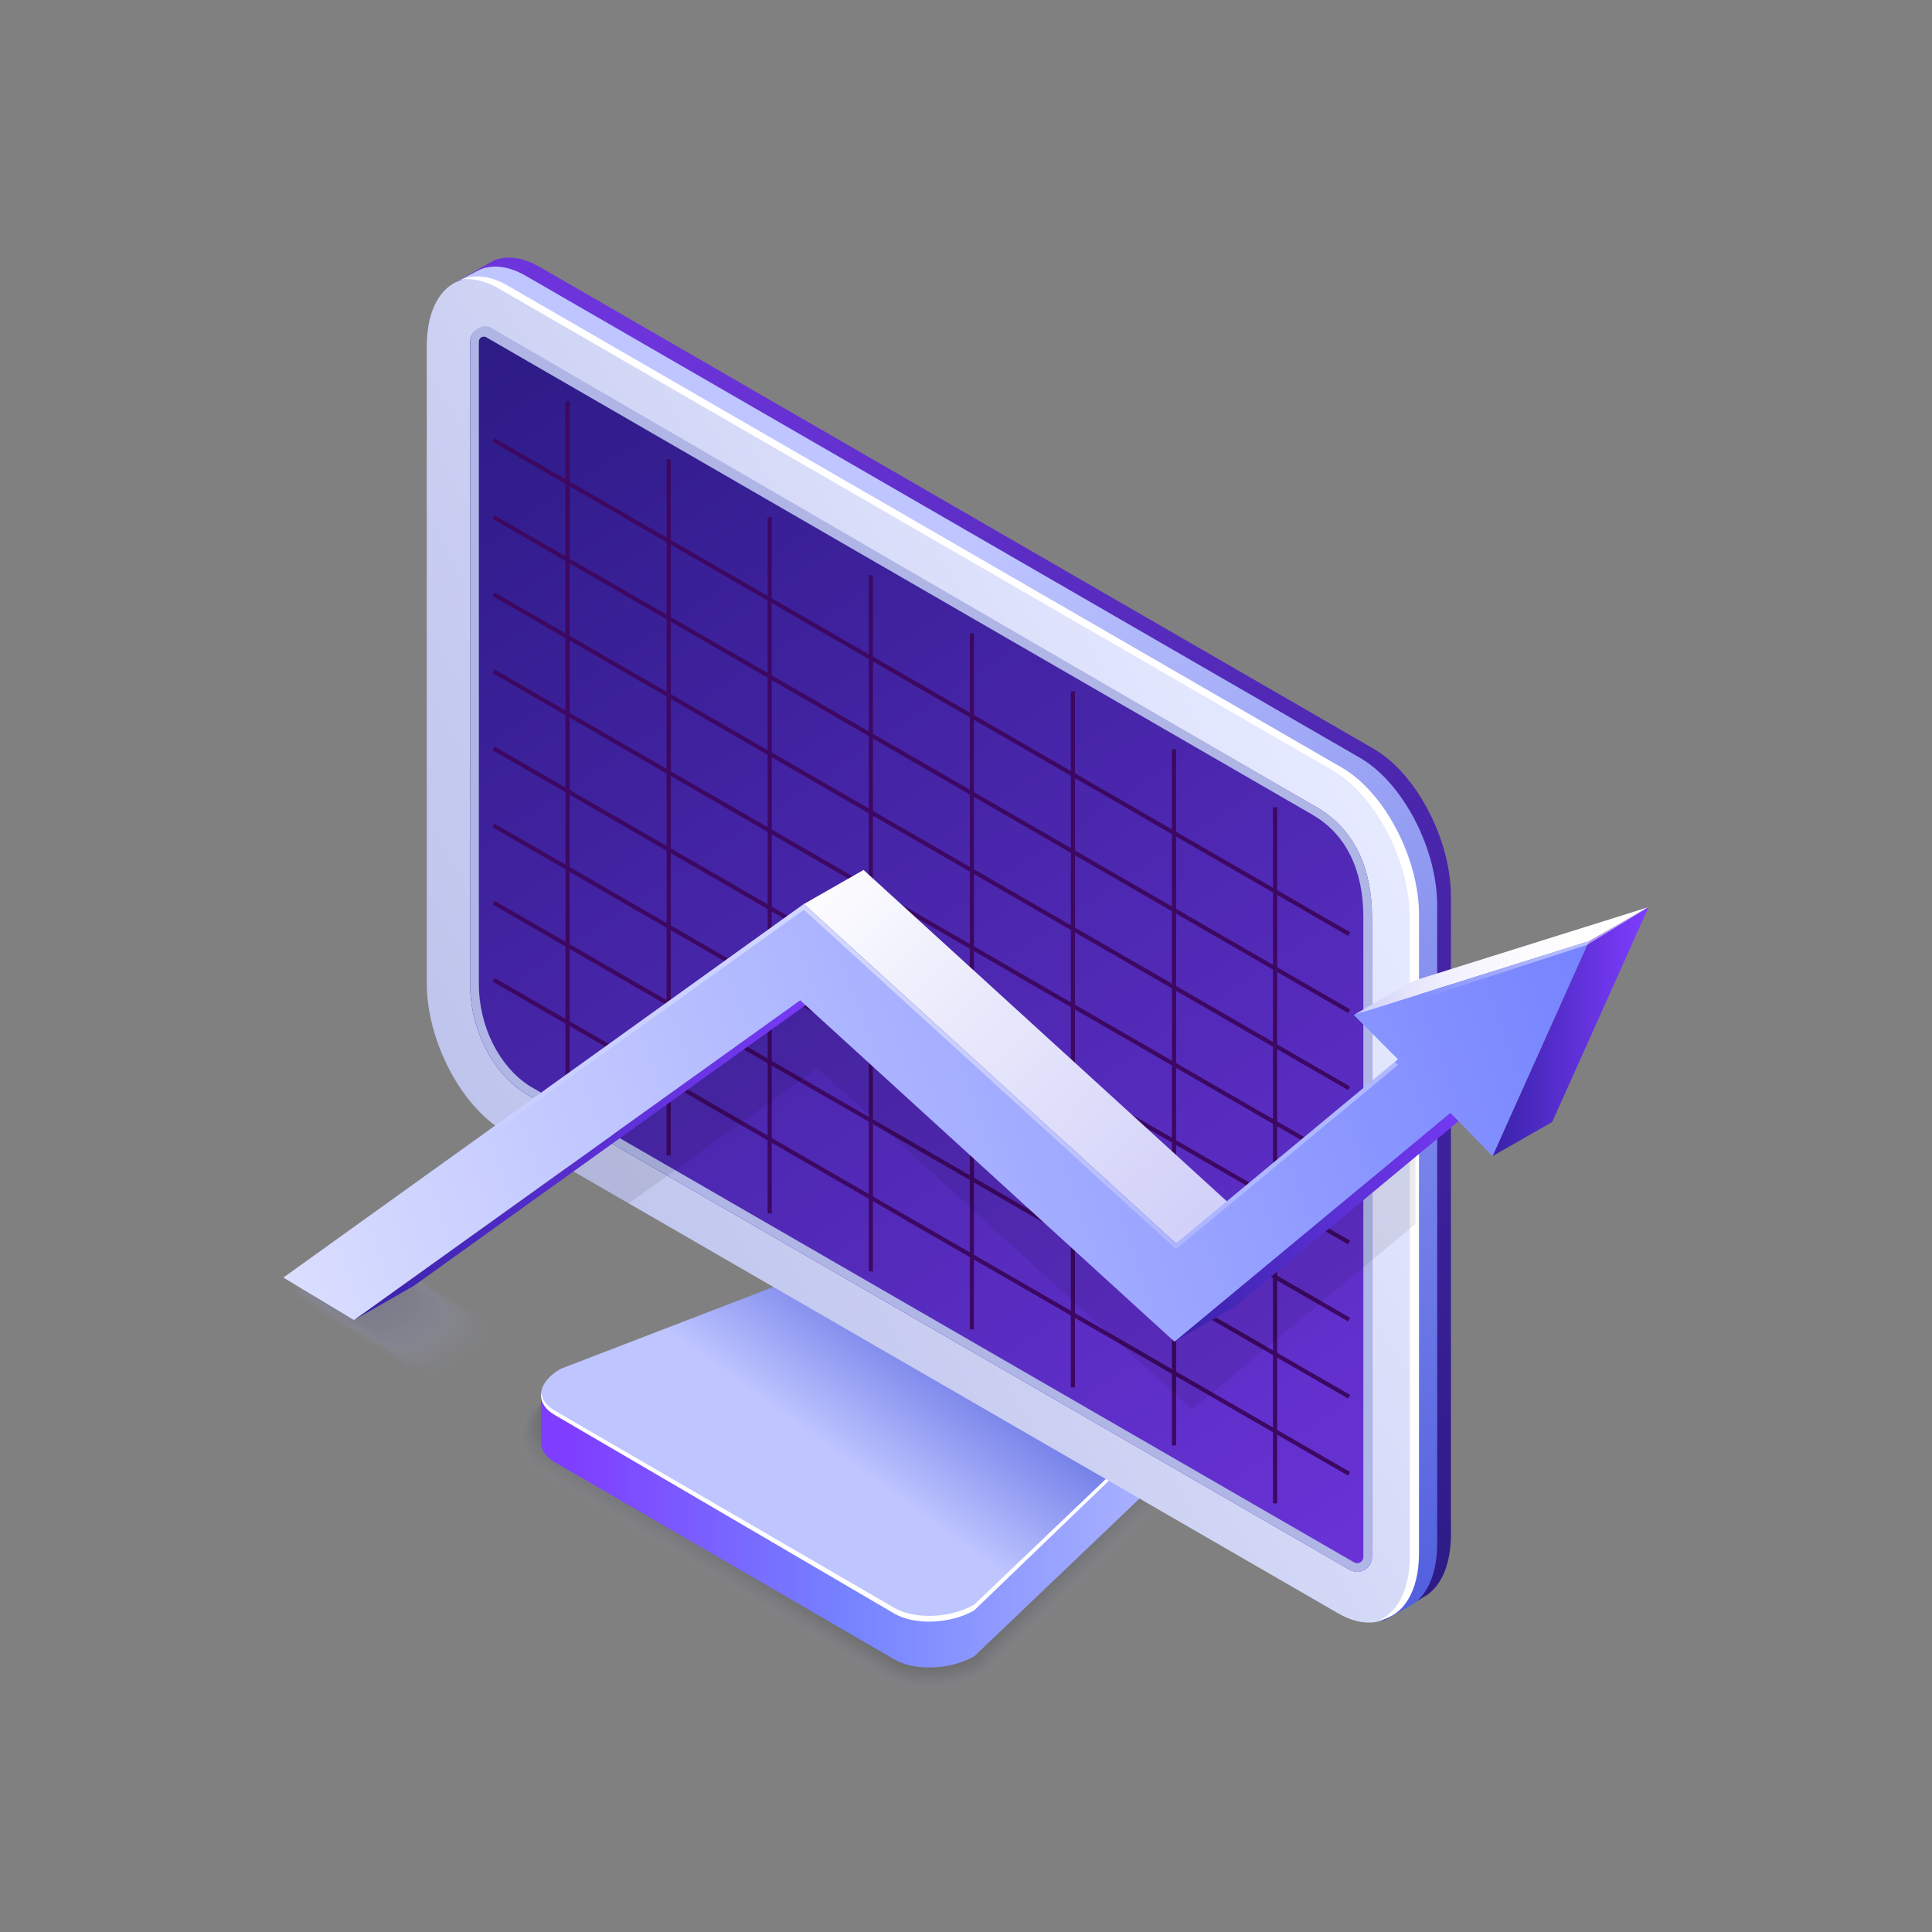<svg width="75" height="75" viewBox="0 0 75 75" fill="none" xmlns="http://www.w3.org/2000/svg">
<rect x="0" y="0" width="75" height="75" fill="#808080" stroke="none"/>
<g opacity="0.15">
<path opacity="0.091" d="M21.257 54.044L32.828 49.593C33.48 49.215 34.302 49.014 35.125 49.023C35.478 49.027 35.815 49.074 36.125 49.151C36.421 49.224 36.764 49.368 37.003 49.507L45.561 54.519C45.57 54.524 45.81 54.665 45.816 54.671C46.493 55.078 46.801 55.712 46.765 56.396C46.726 57.096 46.2 57.889 45.441 58.328L38.325 65.183C37.687 65.551 36.886 65.755 36.076 65.755C35.371 65.755 34.728 65.603 34.223 65.311L21.034 57.576C20.37 57.193 19.993 56.589 19.995 55.92C19.999 55.19 20.456 54.507 21.257 54.044Z" fill="#9FA5D0"/>
<path opacity="0.182" d="M21.306 54.055L32.877 49.603C33.526 49.229 34.349 49.034 35.163 49.049C35.516 49.057 35.848 49.113 36.155 49.192C36.42 49.261 36.806 49.432 37.022 49.556L45.533 54.543C45.548 54.552 45.773 54.684 45.786 54.695C46.45 55.106 46.668 55.736 46.595 56.411C46.527 57.039 45.942 57.91 45.261 58.305L38.275 65.097C37.652 65.457 36.87 65.654 36.08 65.656C35.392 65.659 34.764 65.511 34.272 65.226L21.087 57.414C20.449 57.045 20.093 56.471 20.1 55.837C20.102 55.145 20.541 54.496 21.306 54.055Z" fill="#8F95BB"/>
<path opacity="0.273" d="M21.358 54.063L32.929 49.612C33.576 49.239 34.401 49.048 35.204 49.074C35.555 49.085 35.885 49.149 36.185 49.233C36.419 49.297 36.851 49.496 37.042 49.608L45.505 54.566C45.529 54.579 45.737 54.706 45.756 54.721C46.405 55.138 46.538 55.757 46.424 56.426C46.33 56.978 45.683 57.929 45.077 58.279L38.222 65.009C37.614 65.361 36.849 65.553 36.082 65.555C35.414 65.558 34.797 65.414 34.319 65.138L21.135 57.246C20.524 56.893 20.188 56.349 20.196 55.751C20.207 55.1 20.625 54.485 21.358 54.063Z" fill="#7F84A7"/>
<path opacity="0.364" d="M21.408 54.072L32.98 49.62C33.622 49.25 34.451 49.066 35.244 49.098C35.593 49.113 35.918 49.186 36.216 49.271C36.42 49.331 36.895 49.558 37.062 49.655L45.479 54.586C45.511 54.605 45.701 54.721 45.725 54.742C46.359 55.166 46.55 55.82 46.254 56.437C46.254 56.927 45.427 57.945 44.896 58.251L38.172 64.917C37.579 65.26 36.833 65.446 36.088 65.448C35.437 65.451 34.834 65.314 34.37 65.046L21.185 57.077C20.602 56.741 20.285 56.225 20.298 55.661C20.313 55.055 20.709 54.477 21.408 54.072Z" fill="#6F7492"/>
<path opacity="0.455" d="M21.459 54.082L33.03 49.631C33.671 49.26 34.5 49.083 35.284 49.125C35.633 49.145 35.954 49.226 36.248 49.316C36.423 49.37 36.94 49.627 37.083 49.71L45.452 54.614C45.493 54.637 45.666 54.744 45.696 54.77C46.316 55.2 46.455 55.858 46.084 56.456C46.084 56.876 45.169 57.97 44.713 58.231L38.12 64.836C37.541 65.17 36.815 65.35 36.091 65.354C35.457 65.358 34.87 65.225 34.418 64.964L21.234 56.916C20.677 56.595 20.381 56.109 20.398 55.58C20.415 55.01 20.792 54.466 21.459 54.082Z" fill="#5F637D"/>
<path opacity="0.545" d="M21.507 54.091L33.079 49.64C33.717 49.272 34.548 49.1 35.322 49.149C35.669 49.173 35.986 49.263 36.275 49.355C36.42 49.402 36.982 49.689 37.099 49.76L45.422 54.635C45.469 54.663 45.627 54.762 45.664 54.794C46.268 55.231 46.355 55.893 45.912 56.469C45.912 56.82 44.91 57.988 44.531 58.206L38.068 64.748C37.504 65.074 36.795 65.247 36.095 65.254C35.48 65.258 34.906 65.132 34.467 64.877L21.282 56.752C20.753 56.445 20.477 55.989 20.498 55.494C20.52 54.965 20.875 54.455 21.507 54.091Z" fill="#505368"/>
<path opacity="0.636" d="M21.56 54.1L33.132 49.648C33.768 49.282 34.602 49.115 35.364 49.173C35.709 49.201 36.024 49.299 36.309 49.394C36.424 49.432 37.029 49.751 37.125 49.807L45.4 54.654C45.456 54.687 45.599 54.777 45.64 54.813C46.229 55.256 46.267 55.923 45.747 56.477C45.747 56.758 44.657 58.003 44.354 58.176L38.022 64.656C37.476 64.971 36.784 65.142 36.105 65.147C35.508 65.151 34.949 65.029 34.522 64.782L21.338 56.58C20.836 56.291 20.581 55.863 20.603 55.404C20.626 54.92 20.963 54.444 21.56 54.1Z" fill="#404253"/>
<path opacity="0.727" d="M21.609 54.108L33.181 49.657C33.813 49.293 34.648 49.132 35.402 49.199C35.747 49.229 36.056 49.336 36.338 49.434C36.424 49.464 37.071 49.816 37.144 49.858L45.371 54.68C45.436 54.717 45.562 54.798 45.609 54.841C46.185 55.291 46.17 55.961 45.577 56.497C45.577 56.707 44.399 58.026 44.172 58.157L37.973 64.575C37.441 64.881 36.769 65.046 36.111 65.052C35.533 65.059 34.987 64.941 34.573 64.703L21.386 56.42C20.911 56.146 20.677 55.747 20.703 55.323C20.729 54.875 21.046 54.436 21.609 54.108Z" fill="#30323E"/>
<path opacity="0.818" d="M21.66 54.119L33.232 49.667C33.862 49.303 34.699 49.149 35.443 49.224C35.785 49.258 36.089 49.374 36.368 49.477C36.426 49.498 37.113 49.882 37.163 49.91L45.343 54.703C45.416 54.744 45.525 54.817 45.579 54.864C46.14 55.321 46.074 55.995 45.405 56.509C45.405 56.649 44.139 58.043 43.989 58.131L37.921 64.487C37.405 64.784 36.749 64.943 36.115 64.951C35.554 64.958 35.023 64.846 34.622 64.615L21.437 56.257C20.99 55.997 20.776 55.629 20.805 55.239C20.833 54.83 21.129 54.425 21.66 54.119Z" fill="#20212A"/>
<path opacity="0.909" d="M21.709 54.127L33.281 49.676C33.908 49.314 34.748 49.166 35.483 49.25C35.823 49.288 36.123 49.413 36.4 49.517C36.427 49.528 37.16 49.948 37.184 49.961L45.317 54.727C45.396 54.774 45.491 54.836 45.551 54.89C46.097 55.353 45.979 56.034 45.238 56.524C45.238 56.595 43.886 58.065 43.809 58.107L37.871 64.399C37.37 64.688 36.734 64.842 36.121 64.851C35.579 64.857 35.061 64.752 34.673 64.527L21.488 56.09C21.069 55.847 20.874 55.507 20.906 55.151C20.938 54.785 21.212 54.414 21.709 54.127Z" fill="#101115"/>
<path opacity="0.15" d="M34.723 64.44L21.538 55.925C20.743 55.467 20.844 54.665 21.761 54.136L33.333 49.685C34.249 49.156 35.635 49.098 36.43 49.556L45.292 54.749C46.087 55.207 45.986 56.008 45.069 56.538L37.822 64.311C36.903 64.84 35.515 64.898 34.723 64.44Z" fill="black"/>
</g>
<path d="M34.723 64.422L21.538 56.764C21.185 56.561 21.007 56.289 21.003 56.002C21.003 55.993 21.003 54.157 21.003 54.149C21.009 53.802 21.266 54.404 21.761 54.119L33.333 49.667C34.25 49.138 35.636 49.08 36.43 49.539L45.292 54.731C45.558 54.883 45.748 54.234 45.819 54.442C45.843 54.511 45.828 56.28 45.83 56.351C45.839 56.706 45.581 57.083 45.072 57.377L37.825 64.294C36.904 64.823 35.516 64.881 34.723 64.422Z" fill="url(#paint0_linear)"/>
<path d="M34.721 62.586L21.536 54.928C20.741 54.47 20.842 53.669 21.759 53.14L33.331 48.688C34.247 48.159 35.633 48.101 36.428 48.56L45.29 53.752C46.085 54.211 45.984 55.012 45.067 55.541L37.82 62.458C36.901 62.987 35.513 63.045 34.721 62.586Z" fill="url(#paint1_linear)"/>
<path d="M45.067 55.374L37.82 62.291C36.903 62.82 35.517 62.878 34.722 62.419L21.538 54.761C21.208 54.571 21.034 54.322 21.009 54.057C20.968 54.38 21.142 54.697 21.538 54.926L34.722 62.642C35.517 63.101 36.903 63.043 37.82 62.514L45.067 55.537C45.602 55.226 45.857 54.826 45.819 54.453C45.778 54.779 45.525 55.111 45.067 55.374Z" fill="white"/>
<path d="M54.945 35.598V60.363C54.945 62.569 53.602 63.585 51.946 62.629L24.407 46.715L21.608 45.098L19.566 43.918C17.91 42.963 16.569 40.398 16.569 38.192V13.427C16.569 11.219 17.91 10.206 19.566 11.161L51.946 29.87C53.602 30.828 54.945 33.392 54.945 35.598Z" fill="url(#paint2_linear)"/>
<path d="M52.331 60.905L20.407 42.461C19.075 41.615 18.25 39.923 18.25 38.192V13.264C18.25 12.855 18.696 12.601 19.051 12.806C19.092 12.83 19.124 12.849 19.145 12.862L51.103 31.329C52.689 32.244 53.261 33.867 53.261 35.598V60.447C53.261 60.886 52.785 61.162 52.404 60.944C52.372 60.928 52.348 60.913 52.331 60.905Z" fill="url(#paint3_linear)"/>
<path d="M51.104 31.329L19.17 12.787C19.151 12.776 19.116 12.757 19.076 12.731C18.722 12.523 18.253 12.853 18.253 13.262V38.19C18.253 39.921 19.078 41.613 20.41 42.459L52.334 60.903C52.349 60.911 52.374 60.926 52.404 60.943C52.786 61.162 53.261 60.886 53.261 60.446V35.598C53.261 33.867 52.689 32.243 51.104 31.329ZM52.923 60.446C52.923 60.592 52.799 60.684 52.685 60.684C52.644 60.684 52.606 60.673 52.569 60.652L20.577 42.17C19.373 41.405 18.589 39.842 18.589 38.192V13.264C18.589 13.144 18.69 13.069 18.784 13.069C18.818 13.069 18.851 13.078 18.883 13.097L50.937 31.62C52.58 32.567 52.925 34.306 52.925 35.598V60.446H52.923Z" fill="#AFB6E5"/>
<path d="M53.327 29.069L20.947 10.36C20.291 9.981 19.685 9.912 19.192 10.103C19.13 10.126 17.763 10.921 17.706 10.953C17.706 10.953 17.703 10.955 17.701 10.955C18.213 10.707 18.862 10.752 19.567 11.161L51.947 29.87C53.603 30.825 54.944 33.389 54.944 35.598V60.363C54.944 61.74 54.421 62.653 53.626 62.912C53.691 62.916 53.772 62.891 53.89 62.822C53.928 62.801 55.366 61.94 55.402 61.914C55.972 61.515 56.325 60.695 56.325 59.562V34.797C56.325 32.59 54.982 30.026 53.327 29.069Z" fill="url(#paint4_linear)"/>
<path d="M52.797 29.42L20.414 10.709C19.759 10.33 19.153 10.261 18.66 10.452C18.598 10.475 17.762 10.921 17.703 10.953C17.703 10.953 17.7 10.955 17.698 10.955C18.21 10.707 18.859 10.752 19.564 11.161L51.944 29.87C53.6 30.825 54.941 33.389 54.941 35.598V60.363C54.941 61.74 54.418 62.653 53.623 62.912C53.688 62.916 53.769 62.891 53.887 62.822C53.925 62.801 54.832 62.289 54.868 62.263C55.438 61.864 55.791 61.044 55.791 59.911V35.146C55.793 32.94 54.452 30.376 52.797 29.42Z" fill="url(#paint5_linear)"/>
<path d="M52.091 29.799L19.711 11.088C19.032 10.696 18.409 10.64 17.905 10.857C18.334 10.788 18.826 10.893 19.351 11.195L51.731 29.904C53.387 30.86 54.728 33.424 54.728 35.632V60.397C54.728 61.7 54.259 62.582 53.535 62.895C54.46 62.749 55.086 61.798 55.086 60.29V35.525C55.09 33.319 53.747 30.755 52.091 29.799Z" fill="white"/>
<path d="M22.113 15.578H21.952V42.601H22.113V15.578Z" fill="#3C0862"/>
<path d="M26.039 17.83H25.878V44.852H26.039V17.83Z" fill="#3C0862"/>
<path d="M29.959 20.081H29.799V47.103H29.959V20.081Z" fill="#3C0862"/>
<path d="M33.885 22.332H33.725V49.355H33.885V22.332Z" fill="#3C0862"/>
<path d="M37.809 24.584H37.648V51.606H37.809V24.584Z" fill="#3C0862"/>
<path d="M41.73 26.835H41.569V53.858H41.73V26.835Z" fill="#3C0862"/>
<path d="M45.656 29.086H45.495V56.109H45.656V29.086Z" fill="#3C0862"/>
<path d="M49.579 31.337H49.418V58.36H49.579V31.337Z" fill="#3C0862"/>
<path d="M19.201 17.011L19.121 17.15L52.33 36.33L52.411 36.191L19.201 17.011Z" fill="#3C0862"/>
<path d="M19.204 20.005L19.124 20.144L52.333 39.324L52.413 39.185L19.204 20.005Z" fill="#3C0862"/>
<path d="M19.201 22.998L19.121 23.137L52.33 42.317L52.411 42.178L19.201 22.998Z" fill="#3C0862"/>
<path d="M19.201 25.99L19.121 26.129L52.33 45.309L52.411 45.17L19.201 25.99Z" fill="#3C0862"/>
<path d="M19.201 28.984L19.121 29.123L52.33 48.303L52.411 48.164L19.201 28.984Z" fill="#3C0862"/>
<path d="M19.201 31.977L19.121 32.116L52.33 51.296L52.411 51.157L19.201 31.977Z" fill="#3C0862"/>
<path d="M19.201 34.971L19.121 35.11L52.33 54.29L52.411 54.151L19.201 34.971Z" fill="#3C0862"/>
<path d="M19.201 37.964L19.121 38.103L52.33 57.283L52.411 57.144L19.201 37.964Z" fill="#3C0862"/>
<g opacity="0.28">
<path opacity="0.28" d="M54.946 41.495V47.519L46.266 54.718L31.736 41.468L24.408 46.716L21.608 45.098L31.878 37.73L46.322 50.906L54.942 43.757L54.884 43.7L53.224 42.035L54.946 41.495Z" fill="black"/>
</g>
<g opacity="0.2">
<path opacity="0.048" d="M11.709 49.299C11.475 49.434 11.325 49.659 11.325 49.895C11.325 50.154 11.469 50.409 11.749 50.572C11.736 50.58 13.887 51.906 13.902 51.915L15.479 52.874C15.481 52.876 15.95 53.161 15.952 53.163C16.177 53.292 16.458 53.363 16.743 53.365C16.991 53.365 17.214 53.311 17.394 53.211C17.402 53.211 18.619 52.332 18.625 52.33C18.859 52.195 19.009 51.97 19.009 51.735C19.009 51.475 18.865 51.221 18.585 51.058C18.598 51.049 16.458 49.73 16.441 49.721L14.877 48.768C14.875 48.766 14.433 48.496 14.429 48.496C14.204 48.367 13.924 48.297 13.639 48.294C13.39 48.294 13.167 48.348 12.988 48.449C12.981 48.447 11.715 49.295 11.709 49.299Z" fill="#ABB2E2"/>
<path opacity="0.095" d="M11.77 49.28C11.547 49.408 11.387 49.633 11.387 49.858C11.387 50.105 11.502 50.359 11.77 50.514C11.744 50.529 13.79 51.803 13.82 51.82L15.343 52.746C15.348 52.748 15.795 53.022 15.802 53.024C16.018 53.148 16.29 53.217 16.564 53.217C16.802 53.217 17.02 53.168 17.192 53.071C17.209 53.071 18.372 52.236 18.385 52.23C18.608 52.101 18.768 51.876 18.768 51.651C18.768 51.405 18.653 51.15 18.385 50.996C18.411 50.981 16.376 49.712 16.346 49.695L14.835 48.779C14.831 48.776 14.409 48.519 14.403 48.517C14.186 48.393 13.914 48.324 13.64 48.322C13.402 48.322 13.184 48.371 13.013 48.468C12.993 48.466 11.781 49.271 11.77 49.28Z" fill="#A7ADDF"/>
<path opacity="0.143" d="M11.832 49.261C11.623 49.383 11.451 49.605 11.451 49.819C11.451 50.053 11.539 50.308 11.794 50.454C11.755 50.477 13.694 51.698 13.739 51.724L15.208 52.613C15.215 52.617 15.643 52.876 15.65 52.881C15.86 53.001 16.121 53.065 16.384 53.067C16.614 53.069 16.824 53.022 16.991 52.93C17.014 52.93 18.126 52.137 18.143 52.127C18.353 52.005 18.524 51.782 18.524 51.568C18.524 51.334 18.437 51.079 18.182 50.933C18.22 50.91 16.29 49.695 16.245 49.667L14.786 48.785C14.78 48.781 14.377 48.536 14.369 48.532C14.159 48.412 13.898 48.346 13.634 48.346C13.405 48.344 13.195 48.391 13.028 48.483C13.006 48.483 11.85 49.25 11.832 49.261Z" fill="#A3A9DC"/>
<path opacity="0.191" d="M11.893 49.241C11.694 49.357 11.514 49.58 11.514 49.781C11.514 50.002 11.576 50.257 11.814 50.394C11.762 50.424 13.596 51.593 13.656 51.627L15.074 52.482C15.082 52.489 15.489 52.735 15.5 52.739C15.704 52.853 15.954 52.917 16.209 52.919C16.43 52.921 16.631 52.876 16.794 52.791C16.826 52.791 17.884 52.039 17.908 52.026C18.107 51.91 18.287 51.687 18.287 51.486C18.287 51.265 18.225 51.011 17.987 50.873C18.038 50.843 16.213 49.678 16.154 49.644L14.748 48.796C14.74 48.791 14.356 48.558 14.345 48.553C14.142 48.44 13.891 48.376 13.636 48.374C13.416 48.371 13.214 48.416 13.052 48.502C13.02 48.5 11.916 49.226 11.893 49.241Z" fill="#9FA4D8"/>
<path opacity="0.238" d="M11.955 49.222C11.769 49.329 11.576 49.554 11.576 49.745C11.576 49.952 11.61 50.207 11.835 50.336C11.771 50.374 13.498 51.49 13.573 51.533L14.937 52.352C14.948 52.358 15.336 52.591 15.348 52.598C15.543 52.707 15.785 52.767 16.03 52.771C16.242 52.773 16.437 52.733 16.593 52.651C16.634 52.651 17.64 51.942 17.668 51.925C17.855 51.818 18.047 51.593 18.047 51.403C18.047 51.195 18.013 50.94 17.788 50.811C17.852 50.773 16.135 49.661 16.058 49.618L14.704 48.806C14.693 48.8 14.329 48.579 14.316 48.575C14.121 48.466 13.879 48.404 13.635 48.401C13.423 48.399 13.228 48.44 13.071 48.521C13.033 48.519 11.985 49.205 11.955 49.222Z" fill="#9BA0D5"/>
<path opacity="0.286" d="M12.015 49.203C11.839 49.304 11.638 49.529 11.638 49.706C11.638 49.901 11.646 50.156 11.856 50.278C11.777 50.323 13.401 51.388 13.491 51.439L14.802 52.223C14.817 52.232 15.181 52.453 15.196 52.459C15.384 52.564 15.616 52.622 15.849 52.626C16.053 52.628 16.239 52.59 16.389 52.515C16.438 52.515 17.391 51.846 17.426 51.827C17.601 51.726 17.803 51.501 17.803 51.324C17.803 51.129 17.794 50.874 17.584 50.754C17.663 50.709 16.048 49.648 15.958 49.597L14.658 48.819C14.645 48.811 14.3 48.603 14.285 48.599C14.097 48.494 13.866 48.436 13.632 48.432C13.428 48.43 13.242 48.466 13.092 48.543C13.043 48.537 12.051 49.181 12.015 49.203Z" fill="#979BD2"/>
<path opacity="0.333" d="M12.079 49.184C11.916 49.278 11.704 49.503 11.704 49.67C11.704 49.852 11.684 50.107 11.881 50.22C11.789 50.274 13.306 51.285 13.411 51.345L14.668 52.093C14.685 52.101 15.028 52.309 15.047 52.318C15.227 52.416 15.45 52.472 15.675 52.476C15.87 52.48 16.048 52.444 16.194 52.373C16.249 52.373 17.151 51.748 17.192 51.724C17.355 51.63 17.567 51.405 17.567 51.238C17.567 51.056 17.586 50.801 17.389 50.687C17.481 50.634 15.971 49.627 15.866 49.567L14.617 48.824C14.602 48.815 14.276 48.618 14.259 48.612C14.079 48.513 13.857 48.455 13.632 48.451C13.437 48.447 13.259 48.483 13.113 48.554C13.057 48.554 12.119 49.158 12.079 49.184Z" fill="#9397CF"/>
<path opacity="0.381" d="M12.14 49.164C11.988 49.252 11.768 49.477 11.768 49.631C11.768 49.8 11.723 50.053 11.905 50.16C11.8 50.22 13.211 51.18 13.331 51.248L14.537 51.962C14.557 51.972 14.88 52.167 14.902 52.174C15.075 52.268 15.287 52.322 15.501 52.326C15.685 52.33 15.857 52.298 15.998 52.232C16.062 52.232 16.911 51.649 16.958 51.621C17.11 51.533 17.331 51.308 17.331 51.154C17.331 50.985 17.376 50.732 17.194 50.625C17.299 50.565 15.893 49.61 15.773 49.539L14.576 48.832C14.559 48.821 14.252 48.639 14.233 48.631C14.06 48.536 13.848 48.483 13.633 48.477C13.449 48.472 13.278 48.504 13.136 48.571C13.07 48.573 12.188 49.136 12.14 49.164Z" fill="#8F92CC"/>
<path opacity="0.429" d="M12.203 49.145C12.063 49.226 11.83 49.451 11.83 49.593C11.83 49.749 11.757 50.002 11.926 50.1C11.809 50.169 13.113 51.075 13.25 51.152L14.403 51.829C14.424 51.842 14.726 52.022 14.75 52.03C14.917 52.12 15.118 52.169 15.322 52.176C15.497 52.18 15.662 52.15 15.795 52.09C15.868 52.09 16.663 51.548 16.716 51.518C16.855 51.437 17.089 51.212 17.089 51.071C17.089 50.914 17.162 50.661 16.992 50.563C17.11 50.494 15.812 49.593 15.675 49.513L14.531 48.841C14.512 48.83 14.227 48.658 14.204 48.65C14.036 48.56 13.835 48.509 13.632 48.504C13.456 48.5 13.291 48.53 13.158 48.59C13.083 48.59 12.256 49.113 12.203 49.145Z" fill="#8B8EC9"/>
<path opacity="0.476" d="M12.266 49.126C12.137 49.201 11.895 49.426 11.895 49.556C11.895 49.7 11.797 49.953 11.951 50.043C11.82 50.117 13.02 50.972 13.17 51.058L14.269 51.698C14.292 51.711 14.573 51.88 14.601 51.889C14.759 51.973 14.952 52.022 15.147 52.028C15.314 52.033 15.47 52.007 15.599 51.951C15.68 51.951 16.422 51.452 16.479 51.418C16.608 51.343 16.85 51.118 16.85 50.987C16.85 50.844 16.948 50.591 16.794 50.501C16.925 50.426 15.732 49.576 15.582 49.488L14.489 48.852C14.468 48.839 14.202 48.68 14.177 48.669C14.018 48.586 13.825 48.537 13.63 48.53C13.463 48.526 13.307 48.552 13.178 48.607C13.097 48.609 12.324 49.092 12.266 49.126Z" fill="#8789C6"/>
<path opacity="0.524" d="M12.327 49.106C12.209 49.173 11.958 49.4 11.958 49.518C11.958 49.648 11.832 49.901 11.973 49.983C11.83 50.066 12.922 50.867 13.089 50.962L14.135 51.568C14.16 51.583 14.422 51.737 14.45 51.748C14.602 51.827 14.784 51.872 14.968 51.881C15.126 51.887 15.274 51.861 15.398 51.812C15.488 51.812 16.176 51.356 16.24 51.317C16.358 51.251 16.609 51.024 16.609 50.906C16.609 50.775 16.735 50.523 16.594 50.441C16.737 50.358 15.649 49.561 15.484 49.464L14.445 48.862C14.422 48.847 14.175 48.702 14.148 48.691C13.995 48.612 13.813 48.565 13.629 48.558C13.471 48.552 13.323 48.575 13.198 48.627C13.106 48.627 12.391 49.068 12.327 49.106Z" fill="#8385C2"/>
<path opacity="0.571" d="M12.39 49.087C12.285 49.147 12.021 49.374 12.021 49.479C12.021 49.597 11.867 49.85 11.995 49.922C11.839 50.012 12.827 50.762 13.007 50.865L14.001 51.435C14.028 51.452 14.268 51.593 14.3 51.604C14.444 51.679 14.617 51.722 14.791 51.728C14.941 51.735 15.08 51.713 15.2 51.668C15.296 51.668 15.935 51.253 16.003 51.214C16.108 51.154 16.372 50.927 16.372 50.822C16.372 50.704 16.526 50.452 16.398 50.379C16.554 50.289 15.571 49.541 15.391 49.438L14.403 48.871C14.377 48.856 14.15 48.721 14.12 48.71C13.977 48.635 13.803 48.592 13.628 48.584C13.478 48.577 13.339 48.599 13.219 48.644C13.12 48.644 12.46 49.044 12.39 49.087Z" fill="#7F80BF"/>
<path opacity="0.619" d="M12.45 49.068C12.355 49.121 12.083 49.346 12.083 49.443C12.083 49.548 11.903 49.8 12.015 49.865C11.846 49.963 12.726 50.659 12.923 50.773L13.864 51.308C13.893 51.325 14.114 51.454 14.148 51.467C14.286 51.535 14.448 51.576 14.613 51.585C14.755 51.591 14.887 51.574 14.999 51.531C15.104 51.531 15.689 51.158 15.764 51.116C15.858 51.062 16.13 50.837 16.13 50.741C16.13 50.636 16.31 50.383 16.198 50.319C16.368 50.22 15.492 49.526 15.294 49.415L14.361 48.883C14.333 48.866 14.125 48.744 14.093 48.734C13.956 48.665 13.793 48.622 13.628 48.614C13.486 48.607 13.354 48.624 13.242 48.665C13.133 48.663 12.527 49.023 12.45 49.068Z" fill="#7B7CBC"/>
<path opacity="0.667" d="M12.512 49.048C12.43 49.096 12.147 49.321 12.147 49.404C12.147 49.494 11.94 49.749 12.038 49.805C11.856 49.91 12.632 50.554 12.841 50.676L13.728 51.176C13.76 51.195 13.96 51.31 13.996 51.323C14.127 51.388 14.279 51.426 14.433 51.435C14.566 51.441 14.69 51.426 14.797 51.39C14.911 51.39 15.442 51.06 15.523 51.013C15.605 50.966 15.888 50.741 15.888 50.657C15.888 50.567 16.095 50.312 15.997 50.257C16.179 50.152 15.408 49.509 15.198 49.387L14.315 48.89C14.285 48.873 14.097 48.764 14.062 48.749C13.932 48.684 13.78 48.646 13.626 48.637C13.493 48.631 13.368 48.646 13.261 48.68C13.146 48.68 12.595 48.999 12.512 49.048Z" fill="#7777B9"/>
<path opacity="0.714" d="M12.573 49.029C12.503 49.07 12.211 49.295 12.211 49.368C12.211 49.445 11.978 49.7 12.062 49.749C11.867 49.863 12.535 50.454 12.762 50.584L13.595 51.049C13.63 51.069 13.807 51.174 13.848 51.187C13.97 51.246 14.114 51.281 14.259 51.291C14.381 51.3 14.499 51.287 14.602 51.255C14.724 51.255 15.202 50.966 15.29 50.917C15.36 50.876 15.652 50.651 15.652 50.578C15.652 50.501 15.885 50.246 15.802 50.197C15.997 50.083 15.33 49.494 15.105 49.364L14.277 48.901C14.244 48.882 14.075 48.785 14.039 48.77C13.917 48.71 13.773 48.674 13.627 48.665C13.505 48.657 13.387 48.669 13.285 48.7C13.158 48.697 12.661 48.978 12.573 49.029Z" fill="#7373B6"/>
<path opacity="0.762" d="M12.636 49.01C12.578 49.044 12.274 49.269 12.274 49.329C12.274 49.393 12.012 49.648 12.083 49.689C11.875 49.809 12.439 50.349 12.679 50.488L13.461 50.916C13.497 50.938 13.655 51.028 13.698 51.043C13.814 51.096 13.947 51.131 14.082 51.139C14.195 51.148 14.305 51.137 14.401 51.111C14.53 51.111 14.956 50.865 15.048 50.811C15.106 50.777 15.41 50.552 15.41 50.492C15.41 50.428 15.671 50.173 15.601 50.132C15.808 50.012 15.247 49.475 15.007 49.336L14.23 48.909C14.193 48.888 14.045 48.804 14.007 48.789C13.891 48.736 13.758 48.701 13.623 48.691C13.51 48.682 13.401 48.691 13.304 48.716C13.171 48.716 12.73 48.954 12.636 49.01Z" fill="#6F6EB3"/>
<path opacity="0.809" d="M12.696 48.991C12.649 49.019 12.336 49.243 12.336 49.291C12.336 49.342 12.05 49.597 12.105 49.629C11.882 49.758 12.341 50.244 12.598 50.392L13.326 50.786C13.367 50.809 13.502 50.886 13.547 50.901C13.654 50.951 13.778 50.981 13.902 50.991C14.007 51 14.11 50.993 14.2 50.972C14.337 50.97 14.71 50.766 14.809 50.711C14.856 50.683 15.168 50.458 15.168 50.411C15.168 50.359 15.455 50.105 15.4 50.072C15.623 49.944 15.166 49.46 14.909 49.312L14.183 48.92C14.145 48.898 14.018 48.826 13.975 48.811C13.868 48.761 13.744 48.729 13.62 48.719C13.515 48.71 13.412 48.716 13.322 48.736C13.183 48.734 12.797 48.933 12.696 48.991Z" fill="#6B6AB0"/>
<path opacity="0.857" d="M12.761 48.971C12.726 48.991 12.403 49.218 12.403 49.254C12.403 49.293 12.088 49.546 12.131 49.571C11.895 49.706 12.249 50.141 12.519 50.297L13.194 50.655C13.236 50.679 13.352 50.743 13.399 50.76C13.5 50.805 13.613 50.833 13.729 50.844C13.825 50.852 13.92 50.848 14.005 50.833C14.151 50.831 14.472 50.67 14.575 50.61C14.609 50.591 14.933 50.364 14.933 50.328C14.933 50.289 15.248 50.036 15.205 50.01C15.441 49.876 15.089 49.443 14.817 49.286L14.145 48.929C14.104 48.905 13.997 48.845 13.952 48.828C13.851 48.783 13.738 48.755 13.622 48.742C13.525 48.734 13.431 48.736 13.346 48.751C13.198 48.753 12.866 48.909 12.761 48.971Z" fill="#6765AC"/>
<path opacity="0.905" d="M12.822 48.952C12.798 48.965 12.466 49.192 12.466 49.215C12.466 49.241 12.125 49.494 12.153 49.511C11.905 49.655 12.151 50.036 12.438 50.201L13.059 50.524C13.104 50.55 13.198 50.601 13.248 50.619C13.342 50.657 13.445 50.683 13.55 50.696C13.638 50.704 13.723 50.704 13.803 50.694C13.957 50.691 14.225 50.574 14.334 50.509C14.357 50.496 14.689 50.269 14.689 50.246C14.689 50.22 15.03 49.967 15.002 49.95C15.251 49.807 15.004 49.425 14.719 49.261L14.098 48.939C14.055 48.916 13.968 48.866 13.92 48.849C13.826 48.811 13.723 48.783 13.618 48.77C13.531 48.759 13.445 48.761 13.364 48.77C13.209 48.77 12.933 48.886 12.822 48.952Z" fill="#6361A9"/>
<path opacity="0.952" d="M12.884 48.933C12.873 48.939 12.529 49.166 12.529 49.177C12.529 49.19 12.16 49.443 12.175 49.451C11.914 49.601 12.055 49.931 12.355 50.104L12.923 50.392C12.97 50.419 13.043 50.456 13.096 50.475C13.182 50.509 13.276 50.533 13.37 50.546C13.45 50.556 13.527 50.559 13.602 50.552C13.765 50.55 13.979 50.473 14.095 50.407C14.105 50.4 14.45 50.173 14.45 50.162C14.45 50.149 14.819 49.897 14.803 49.888C15.065 49.738 14.926 49.408 14.624 49.235L14.056 48.948C14.011 48.922 13.942 48.886 13.893 48.868C13.807 48.834 13.713 48.811 13.619 48.798C13.54 48.787 13.463 48.785 13.388 48.789C13.223 48.787 13.002 48.864 12.884 48.933Z" fill="#5F5CA6"/>
<path opacity="0.2" d="M13.856 50.306L14.604 49.826C14.878 49.667 14.844 49.391 14.527 49.209L14.01 48.956C13.693 48.774 13.216 48.755 12.941 48.911L12.194 49.391C11.92 49.55 11.954 49.826 12.271 50.008L12.787 50.261C13.104 50.443 13.582 50.464 13.856 50.306Z" fill="#5B58A3"/>
</g>
<path d="M45.589 52.075L47.907 50.752L58.617 41.868L56.299 43.192L45.589 52.075Z" fill="url(#paint6_linear)"/>
<path d="M13.74 51.244L16.058 49.92L33.381 37.509L31.066 38.833L13.74 51.244Z" fill="url(#paint7_linear)"/>
<path d="M31.205 35.095L33.523 33.771L47.969 46.947L45.651 48.271L31.205 35.095Z" fill="url(#paint8_linear)"/>
<path d="M52.554 39.401L54.869 38.077L64.001 35.213L61.683 36.537L52.554 39.401Z" fill="url(#paint9_linear)"/>
<path d="M57.938 44.88L60.256 43.556L63.998 35.213L61.681 36.537L57.938 44.88Z" fill="url(#paint10_linear)"/>
<path d="M52.553 39.4L54.213 41.065L54.268 41.123L45.651 48.271L31.204 35.095L11 49.595L13.74 51.244L31.065 38.833L45.593 52.084L56.303 43.203L56.338 43.237L57.94 44.88L61.682 36.536L52.553 39.4Z" fill="url(#paint11_linear)"/>
<path d="M61.617 36.678L63.866 35.298L61.529 36.584L52.554 39.401L52.721 39.57L61.617 36.678Z" fill="url(#paint12_radial)"/>
<path d="M31.204 35.318L45.651 48.491L54.268 41.343L54.213 41.285L54.148 41.223L45.651 48.271L31.204 35.095L11 49.595L11.167 49.695L31.204 35.318Z" fill="url(#paint13_radial)"/>
<defs>
<linearGradient id="paint0_linear" x1="21.997" y1="56.98" x2="48.18" y2="56.98" gradientUnits="userSpaceOnUse">
<stop stop-color="#7F3DFF"/>
<stop offset="0.417" stop-color="#7583FF"/>
<stop offset="1" stop-color="#B9C0FF"/>
</linearGradient>
<linearGradient id="paint1_linear" x1="36.844" y1="49.606" x2="30.202" y2="58.768" gradientUnits="userSpaceOnUse">
<stop stop-color="#505EDE"/>
<stop offset="0.714" stop-color="#BEC5FF"/>
</linearGradient>
<linearGradient id="paint2_linear" x1="1.999" y1="64.606" x2="90.499" y2="14.105" gradientUnits="userSpaceOnUse">
<stop stop-color="#AFB6E5"/>
<stop offset="0.145" stop-color="#B6BCE8"/>
<stop offset="0.348" stop-color="#C8CDF1"/>
<stop offset="0.581" stop-color="#E5E9FF"/>
<stop offset="0.855" stop-color="#F5F6FF"/>
<stop offset="1" stop-color="white"/>
</linearGradient>
<linearGradient id="paint3_linear" x1="19.86" y1="12.924" x2="53.95" y2="64.185" gradientUnits="userSpaceOnUse">
<stop stop-color="#2D1B86"/>
<stop offset="1" stop-color="#6D34DB"/>
</linearGradient>
<linearGradient id="paint4_linear" x1="60.827" y1="59" x2="29.293" y2="9.829" gradientUnits="userSpaceOnUse">
<stop stop-color="#2D1B86"/>
<stop offset="1" stop-color="#6D34DB"/>
</linearGradient>
<linearGradient id="paint5_linear" x1="28.352" y1="5.445" x2="56.817" y2="62.474" gradientUnits="userSpaceOnUse">
<stop offset="0.286" stop-color="#BEC5FF"/>
<stop offset="1" stop-color="#505EDE"/>
</linearGradient>
<linearGradient id="paint6_linear" x1="45.59" y1="46.972" x2="58.617" y2="46.972" gradientUnits="userSpaceOnUse">
<stop stop-color="#3922AA"/>
<stop offset="1" stop-color="#7F3DFF"/>
</linearGradient>
<linearGradient id="paint7_linear" x1="13.741" y1="44.376" x2="33.382" y2="44.376" gradientUnits="userSpaceOnUse">
<stop stop-color="#3922AA"/>
<stop offset="1" stop-color="#7F3DFF"/>
</linearGradient>
<linearGradient id="paint8_linear" x1="59.604" y1="60.918" x2="31.8" y2="33.28" gradientUnits="userSpaceOnUse">
<stop stop-color="#C0BFF6"/>
<stop offset="0.231" stop-color="#C5C4F7"/>
<stop offset="0.503" stop-color="#D3D2F9"/>
<stop offset="0.795" stop-color="#EAEAFC"/>
<stop offset="1" stop-color="white"/>
</linearGradient>
<linearGradient id="paint9_linear" x1="52.553" y1="37.307" x2="64" y2="37.307" gradientUnits="userSpaceOnUse">
<stop stop-color="#CCCBF8"/>
<stop offset="0.049" stop-color="#D4D3F9"/>
<stop offset="0.205" stop-color="#E7E7FC"/>
<stop offset="0.385" stop-color="#F5F4FE"/>
<stop offset="0.608" stop-color="#FDFDFF"/>
<stop offset="1" stop-color="white"/>
</linearGradient>
<linearGradient id="paint10_linear" x1="57.94" y1="40.046" x2="63.998" y2="40.046" gradientUnits="userSpaceOnUse">
<stop stop-color="#3922AA"/>
<stop offset="1" stop-color="#7F3DFF"/>
</linearGradient>
<linearGradient id="paint11_linear" x1="61.474" y1="35.516" x2="11.579" y2="52.973" gradientUnits="userSpaceOnUse">
<stop stop-color="#7583FF"/>
<stop offset="1" stop-color="#DBDFFF"/>
</linearGradient>
<radialGradient id="paint12_radial" cx="0" cy="0" r="1" gradientUnits="userSpaceOnUse" gradientTransform="translate(61.154 31.751) scale(9.152)">
<stop stop-color="white"/>
<stop offset="1" stop-color="white" stop-opacity="0"/>
</radialGradient>
<radialGradient id="paint13_radial" cx="0" cy="0" r="1" gradientUnits="userSpaceOnUse" gradientTransform="translate(43.894 22.97) scale(35.005 31.284)">
<stop stop-color="white"/>
<stop offset="1" stop-color="white" stop-opacity="0"/>
</radialGradient>
</defs>
</svg>
